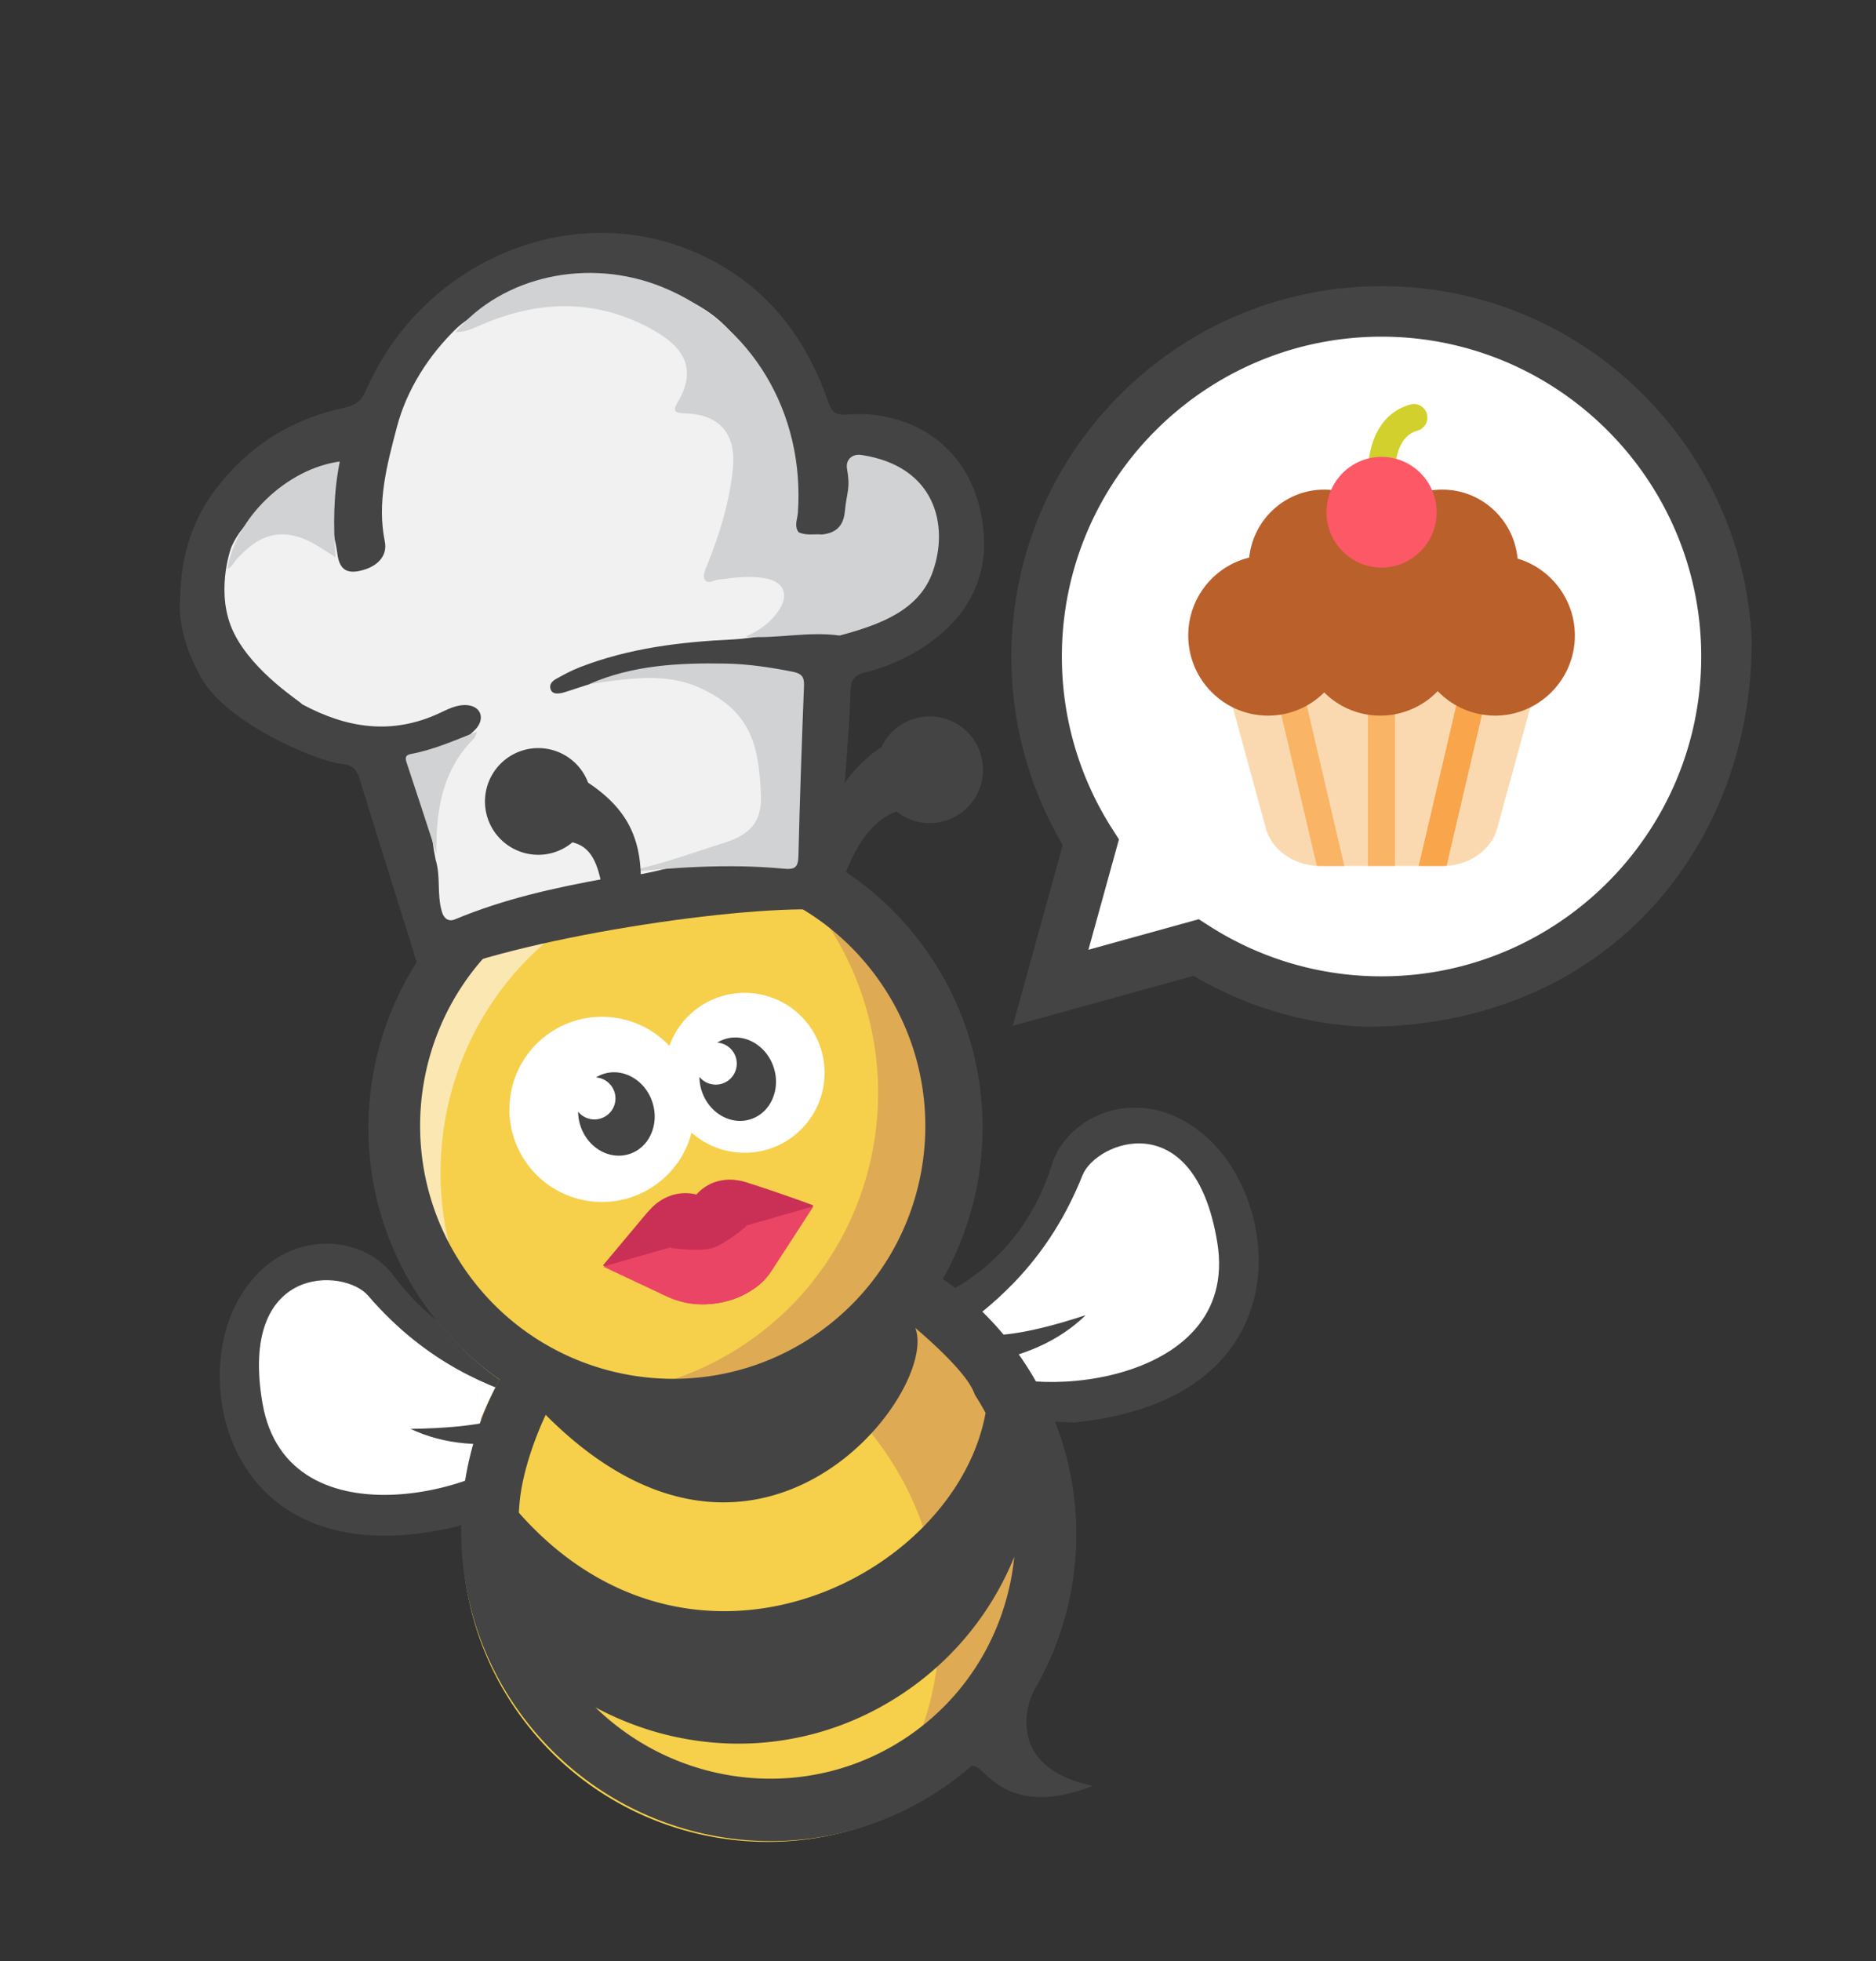<svg width="223" height="233" xmlns="http://www.w3.org/2000/svg"><rect width="100%" height="100%" fill="#333333" stroke="none"/><g fill="none" fill-rule="evenodd"><path d="M143.565 135.224c8.932 8.124 11.167 31.132-15.982 33.797-7.165-.25-13.118-2.392-17.86-6.427l.501-7.901c7.438-3.175 12.384-8.634 14.838-16.379 1.913-6.033 10.964-9.947 18.503-3.09zm1.137 12.408c-2.704-16.597-14.427-12.019-16.029-7.992-4.013 10.087-10.348 15.154-14.554 18.244 2.362 1.416 7.34.874 14.933-1.626-3.133 3.054-7.424 4.98-12.872 5.78 4.6 4.448 31.375 3.111 28.522-14.406z" fill="#444"/><path d="M114.119 157.884c4.206-3.09 10.541-8.157 14.554-18.244 1.602-4.027 13.325-8.605 16.029 7.992 2.853 17.517-23.921 18.854-28.522 14.405 5.448-.8 9.739-2.725 12.872-5.779-7.593 2.5-12.57 3.042-14.933 1.626z" fill="#FFF"/><path d="M28.233 154.606c-5.8 10.589-.422 33.071 26.116 26.752 6.693-2.57 11.624-6.533 14.794-11.892l-3.046-7.307c-8.066-.58-14.52-4.132-19.362-10.656-3.773-5.082-13.605-5.836-18.502 3.103zm2.965 12.101c-2.847-16.572 9.728-16.06 12.554-12.775 7.078 8.231 14.718 10.96 19.701 12.512-1.772 2.108-6.655 3.216-14.648 3.324 3.956 1.867 8.64 2.292 14.052 1.274-2.902 5.704-28.653 13.157-31.659-4.335z" fill="#444"/><path d="M63.453 166.444c-4.983-1.552-12.623-4.28-19.701-12.512-2.826-3.286-15.4-3.797-12.554 12.775 3.006 17.492 28.757 10.04 31.659 4.335-5.412 1.018-10.096.593-14.052-1.274 7.993-.108 12.876-1.216 14.648-3.324z" fill="#FFF"/><path d="M59.36 104.617c-16.34 11.442-20.263 34.033-8.761 50.46a36.4 36.4 0 009.185 9.128c-6.747 11.795-6.664 27.184 1.68 39.101 11.502 16.426 34.072 20.467 50.413 9.026a36.363 36.363 0 002.824-2.191c1.543-1.325 6.628-7.443 7.617-9.14a36.325 36.325 0 00-1.68-39.128 36.4 36.4 0 00-9.18-9.125 36.307 36.307 0 00-1.686-39.105C98.27 97.217 75.7 93.176 59.36 104.617z" fill="#F6D04B"/><path d="M97.764 108.94c11.495 16.416 7.627 38.957-8.639 50.346-8.539 5.98-18.797 7.696-28.28 5.603-.49-.284-.982-.584-1.475-.9a36.095 36.095 0 00-2.262 4.718c12.687-3.702 28.064-4.09 38.793-5.546a36.506 36.506 0 019.167 9.124c8.399 11.996 8.596 27.26 1.747 39.056-.448.772-.312 2.003.582 3.248a36.055 36.055 0 006.76-4.584c1.536-1.32 6.592-7.417 7.575-9.109 6.849-11.795 6.652-27.06-1.747-39.056a36.506 36.506 0 00-9.167-9.124c6.843-11.79 6.642-27.044-1.753-39.033a36.342 36.342 0 00-21.6-14.618 36.463 36.463 0 0110.299 9.875z" fill="#DEAB54"/><path d="M59.452 104.534c-16.341 11.442-20.22 34.097-8.665 50.6a36.584 36.584 0 0014.716 12.307 36.853 36.853 0 01-6.479-7.086c-11.556-16.503-7.676-39.158 8.665-50.6 10.857-7.602 24.484-8.343 35.797-3.143-12.304-10.344-30.364-11.65-44.034-2.078z" fill="#FAE7B2"/><path d="M65.246 122.797c4.537-3.177 10.64-2.452 14.323 1.473a9.5 9.5 0 1114.395 10.976c-3.678 2.576-8.547 2.182-11.761-.678a10.954 10.954 0 01-4.339 6.25c-4.976 3.485-11.835 2.276-15.32-2.7-3.484-4.977-2.275-11.836 2.702-15.32z" fill="#FFF"/><path d="M59.362 104.083c-16.513 11.563-20.526 34.322-8.964 50.835a36.43 36.43 0 008.992 8.995c-6.51 11.863-6.287 27.167 2.047 39.069 11.656 16.647 34.492 20.769 51.005 9.207a36.644 36.644 0 002.853-2.215c1.56-1.339 3.282 6.572 14.588 2.215-10.313-2.215-7.894-9.742-6.896-11.46 6.957-11.969 6.765-27.454-1.752-39.618a37.005 37.005 0 00-8.772-8.882l-.388-.273.22-.396c6.471-11.8 6.143-26.743-2.099-38.513-11.562-16.513-34.321-20.526-50.834-8.964zm11.42 98.776l.01.005c11.56 6.196 25.774 5.878 37.197-2.12a35.518 35.518 0 0012.576-15.77c-.82 8.227-5.046 16.023-12.292 21.097-11.733 8.215-27.462 6.551-37.49-3.212zm-5.916-34.757c25.271 25.397 46.868-2.77 43.935-10.331 6.805 5.838 6.908 7.677 7.123 8.011.441.686.851 1.383 1.23 2.09-3.536 19.557-34.823 35.22-55.477 11.855.02-.405.05-.808.087-1.21.316-3.391 1.656-7.325 3.102-10.415zm-2.138-58.942c13.578-9.507 32.302-6.192 41.822 7.404 9.52 13.596 6.231 32.325-7.346 41.832-13.578 9.507-32.302 6.192-41.822-7.404-9.52-13.596-6.231-32.325 7.346-41.832zm9 18.44a4.084 4.084 0 00-.886.41 2.5 2.5 0 11-2.12 4.073c.003.546.09 1.107.27 1.663.854 2.626 3.462 4.133 5.826 3.365 2.363-.768 3.588-3.52 2.734-6.146-.853-2.626-3.46-4.133-5.825-3.365zm14.418-4.134a4.084 4.084 0 00-.885.41 2.5 2.5 0 11-2.12 4.072c.002.546.09 1.108.27 1.664.854 2.626 3.462 4.132 5.826 3.364 2.363-.768 3.588-3.52 2.734-6.146-.853-2.626-3.461-4.132-5.825-3.364z" fill="#444"/><g fill-rule="nonzero"><path d="M102.866 79.89c-1.453.354-1.737.997-1.771 2.262-.202 7.429-1.54 18.64-1.73 26.069-8.52-1.077-36.213 2.815-48.078 7.814-1.319.555-2.056-2.723-2.23-3.274-2.1-6.72-4.233-13.432-6.293-20.165-.355-1.16-.834-1.716-2.14-1.837-2.822-.263-13.607-4.732-16.71-10.236-3.102-5.504-2.514-9.3-2.497-9.436.07-4.727 1.29-9.078 4.165-12.89 3.915-5.192 9.083-8.432 15.4-9.772 1.313-.278 1.996-.82 2.536-2.063C50.088 31.248 67.367 23.764 82 29.712c8.265 3.36 13.532 9.606 16.413 17.94.454 1.315.887 1.721 2.326 1.604 7.561-.615 15.507 3.916 16.205 14.289.7 10.372-9.012 15.109-14.078 16.345z" fill="#444"/><path d="M72.005 104.374c-6.112 1.103-12.161 2.45-17.916 4.855-.778.326-1.338-.105-1.567-.92-.626-2.223-.092-4.004-.75-6.22-1.157-5.75-.545-10.67 3.848-14.588.398-.394.873-.736 1.178-1.19.809-1.205.2-2.41-1.26-2.529-1.244-.102-2.3.487-3.386.986-5.534 2.543-10.855 1.81-16.25-1.1-.126-.288-5.736-3.701-8.094-8.455-2.278-4.593-.435-9.936-.278-10.285 3.008-6.527 9.635-5.248 12.158-1.357.13.676.299 1.346.383 2.027.192 1.568.708 2.639 2.632 2.24 2.14-.443 3.392-1.766 3.037-3.514-.94-4.62.244-9.05 1.441-13.598 1.164-4.42 3.772-8.525 7.13-11.756 6.461-5.829 25.262-8.857 33.1 1.11 11.495 19.478-3.535 28.312-2.742 28.27 1.626-.085 7.62-2.928 9.241-2.524 2.548.636 4.927 5.25 3.513 7.465-1.006 1.576-8.275 2.596-10.302 2.683-6.201.285-12.323 1.03-18.165 3.285-.982.38-1.921.885-2.843 1.398-.43.24-.858.637-.672 1.213.2.615.785.555 1.27.48.738-.117 8.174-2.904 10.898-2.773 8.386.403 14.669 7.446 14.33 15.827-.172 4.221-2.643 4.304-6.627 5.808-4.303 1.623-8.686 2.89-13.307 3.162z" fill="#F1F1F1"/><path d="M86.248 78.84c2.7.048 5.372.452 8.025.981.975.194 1.34.583 1.3 1.613-.264 6.754-.5 13.51-.663 20.268-.032 1.295-.376 1.642-1.7 1.515-6.716-.644-13.413-.14-20.1.566 4.474-.685 8.676-2.294 12.966-3.644 3.004-.946 4.499-2.409 4.377-5.66-.233-6.274-1.394-10.076-7.287-12.767-2.648-1.21-5.587-1.3-8.486-1.032-1.561.144-3.113.402-4.67.608 5.193-2.273 10.695-2.544 16.238-2.447zM56.71 86.917c-.124.282-.18.633-.384.837-3.797 3.819-4.533 8.614-4.441 13.679-1.18-3.616-2.347-7.237-3.556-10.843-.215-.642-.086-.898.571-1.021 2.729-.512 5.25-1.642 7.81-2.652zM78.736 34.11c10.584 4.305 16.945 14.922 16.108 26.823-.053.754-.465 1.557.083 2.298.885.431 1.843.197 2.768.274 1.683-.158 2.567-1.033 2.729-2.704.244-2.526.687-2.662.255-5.15-.163-.937.537-1.771 1.713-1.595 8.768 1.309 10.468 8.34 8.47 13.916-1.607 4.486-6.075 6.204-11.045 7.538-3.849-.52-7.316.405-11.192.14 1.633-.731 3.054-1.716 4.022-3.235 1.122-1.762.517-3.27-1.548-3.679-1.915-.379-3.848-.11-5.761.14-.536.07-1.188.557-1.538.012-.318-.497.027-1.17.258-1.742 1.5-3.726 2.675-7.533 3.064-11.535.394-4.051-1.569-6.366-5.663-6.497-1.136-.037-1.587-.19-.914-1.31 2.773-4.613-.023-7.233-4.105-9.223-6.214-3.03-12.55-2.793-18.904-.122-1.077.453-2.163 1.009-3.395 1.016 5.607-6.696 15.838-8.927 24.595-5.365zM40.39 54.834c-.761 3.795-.783 7.577-.506 11.368-1.504-.921-2.866-1.998-4.665-2.478-3.093-.824-5.138.626-7.055 2.682-.372.4-.583.958-1.129 1.185.968-6.029 7.028-11.903 13.355-12.757z" fill="#D1D2D4"/></g><path d="M64.971 88.96a6.327 6.327 0 014.937 4.03c4.946 3.299 6.711 7.139 6.18 13.656-1.753 2.07-2.737 2.848-4.214 1.351-.475-5.508-1.623-7.375-3.833-7.916a6.307 6.307 0 01-5.053 1.401 6.335 6.335 0 01-5.26-7.252 6.335 6.335 0 017.243-5.27zm45.545-3.841a6.33 6.33 0 00-5.724 3.628c-5.268 3.445-7.815 9.864-10.568 17.503 1.407 2.319 3.31 2.834 5.003 1.587 1.527-6.153 4.016-10.245 7.34-11.426a6.293 6.293 0 003.95 1.386 6.335 6.335 0 006.33-6.339 6.335 6.335 0 00-6.33-6.34z" fill="#444"/><g fill-rule="nonzero"><path d="M96.313 143.077l-.517-.19a200.826 200.826 0 00-6.997-2.39c-2.222-.712-3.834-.17-4.795.41a5.32 5.32 0 00-1.223 1.016 5.336 5.336 0 00-3.509.313 6.078 6.078 0 00-1.974 1.44c-.12.134-.229.25-.332.354l-.023.023-5.044 6.025-.228.273.753.353 1.028.481 6.1 2.858c1.322.618 2.69.926 4.065.916 1.13-.01 2.13-.173 3-.423a9.864 9.864 0 003.293-1.646 6.888 6.888 0 001.571-1.715l4.133-6.345.622-.954.434-.668-.357-.13z" fill="#CA3055"/><path d="M96.051 144.326l-4.333 6.677a7.226 7.226 0 01-1.647 1.804c-.794.61-1.94 1.295-3.456 1.73a11.68 11.68 0 01-3.15.442c-1.444.01-2.88-.316-4.267-.968l-6.408-3.015-1.08-.507 8.07-2.315-.045.093s3.275.496 4.873.038c1.598-.458 4.112-2.614 4.112-2.614l-.087-.055 8.07-2.314-.652 1.004z" fill="#EB4566"/></g><path fill="#F6D04B" d="M57.402 120.834l39.265-7.632.382 1.963-39.265 7.633z"/><g fill-rule="nonzero"><path d="M208.225 76.113C207.221 52.722 187.881 34 164.247 34c-24.274 0-44.022 19.748-44.022 44.023a43.886 43.886 0 006.105 22.376l-5.943 21.484 21.484-5.942A43.857 43.857 0 00162.337 122c28.82-.117 45.932-21.6 45.888-45.887z" fill="#444"/><path d="M142.496 109.216l-13.115 3.628 3.628-13.115-.827-1.293A37.872 37.872 0 01126.225 78c0-20.953 17.047-38 38-38 20.954 0 38 17.047 38 38s-17.046 38-38 38a37.874 37.874 0 01-20.436-5.957l-1.293-.827z" fill="#FFF"/><path d="M171.422 102.892h-14.398c-3.137 0-5.833-1.844-6.555-4.484l-5.122-18.726a1.198 1.198 0 01.291-1.134c.293-.32.738-.507 1.21-.507h34.751c.472 0 .917.187 1.21.507.292.32.4.737.291 1.134l-5.122 18.726c-.722 2.64-3.418 4.484-6.556 4.484z" fill="#FBD9B0"/><path d="M156.528 102.876c.164.01.33.016.496.016h2.78l-5.813-24.85h-3.304l5.841 24.834z" fill="#FAB466"/><path d="M168.638 102.892h2.784c.18 0 .358-.007.534-.018l5.812-24.833h-3.31l-5.82 24.851z" fill="#F9A54C"/><path d="M162.601 79.665v23.227h3.22V79.665c0-.897-.72-1.624-1.61-1.624-.889 0-1.61.727-1.61 1.624z" fill="#FAB466"/><path d="M177.721 85.025a9.495 9.495 0 01-6.818-2.91 9.495 9.495 0 01-6.819 2.91 9.404 9.404 0 01-6.677-2.758 9.404 9.404 0 01-6.677 2.758c-5.229 0-9.483-4.271-9.483-9.522 0-2.403.895-4.698 2.518-6.461a9.453 9.453 0 014.729-2.793c.467-4.53 4.292-8.076 8.925-8.076.506 0 1.009.043 1.505.128a6.971 6.971 0 015.16-2.276c2.026 0 3.949.895 5.268 2.398a8.916 8.916 0 012.101-.25c4.673 0 8.523 3.606 8.937 8.193 3.967 1.17 6.814 4.88 6.814 9.137 0 5.25-4.254 9.522-9.483 9.522z" fill="#BA602B"/><path d="M164.224 58.306a1.61 1.61 0 01-1.598-1.489 11.857 11.857 0 01.357-3.613c.706-2.694 2.31-4.472 4.643-5.141a1.603 1.603 0 011.983 1.106 1.612 1.612 0 01-1.102 1.993c-1.197.343-1.982 1.256-2.401 2.79a8.854 8.854 0 00-.28 2.619 1.607 1.607 0 01-1.602 1.735z" fill="#D2D02C"/><path d="M164.225 67.438c-3.612 0-6.55-2.951-6.55-6.579 0-3.627 2.938-6.578 6.55-6.578 3.613 0 6.551 2.95 6.551 6.578s-2.938 6.58-6.55 6.58z" fill="#FC5866"/></g></g></svg>